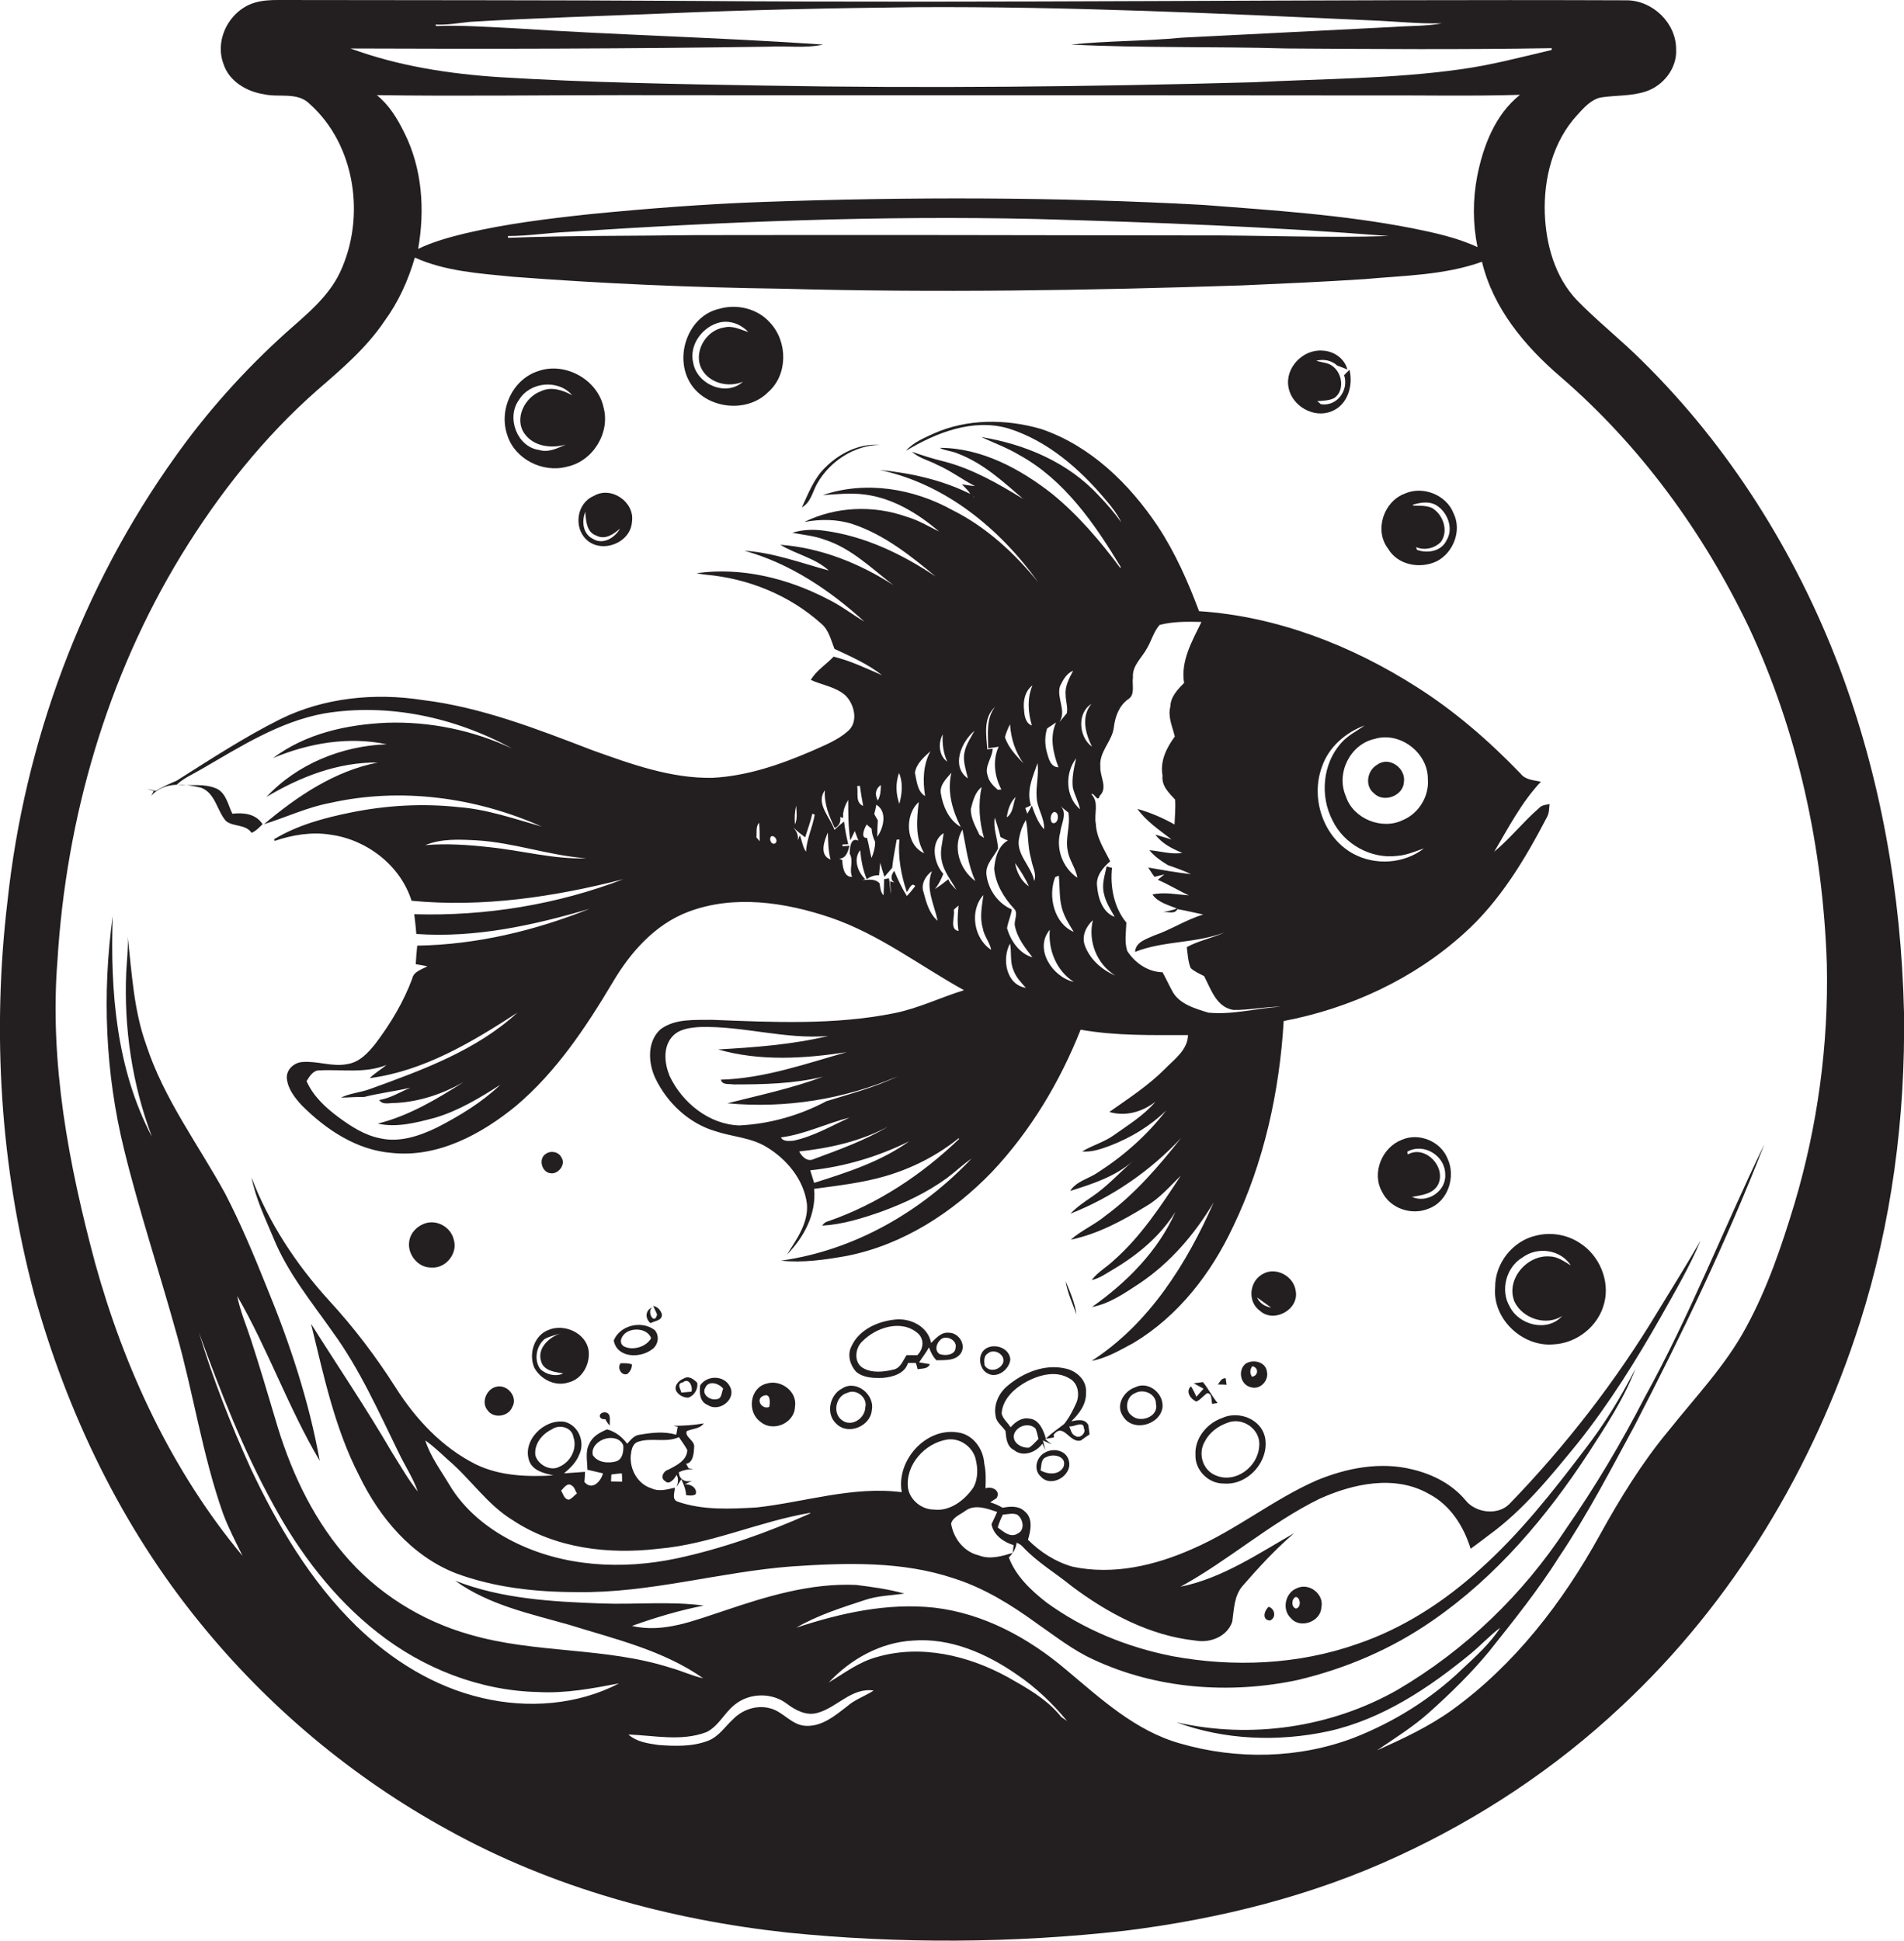 <?xml version="1.0" encoding="utf-8"?>
<!-- Generator: Adobe Illustrator 19.2.0, SVG Export Plug-In . SVG Version: 6.00 Build 0)  -->
<svg version="1.1" id="Layer_1" xmlns="http://www.w3.org/2000/svg" xmlns:xlink="http://www.w3.org/1999/xlink" x="0px" y="0px"
	 viewBox="0 0 636.6 648.7" enable-background="new 0 0 636.6 648.7" xml:space="preserve">
<g>
	<path fill="#231F20" d="M636.6,338.4c-0.9-39.4-7.8-78.9-21.8-115.8c-14.5-38-36.7-73.4-65.8-102c-7-7-14.9-13.2-21.8-20.3
		c-7.3-7.7-10.3-18.5-10.7-28.9c-0.4-11.7,2.7-24.1,10.8-32.9c2.2-2.4,4.5-5.1,7.8-5.9c5-0.8,10.2-0.4,15.1-2
		c5.9-1.9,10.6-7.8,10.2-14.2c0-8.7-7.8-16.2-16.4-16.3c-104.6-0.4-209.3,1-313.9,0.2C184.5,0,138.8,0.1,93.1,0
		c-2.6,0-5.1,0.1-7.6,0.8c-8.5,2.3-13.9,12.2-10.8,20.5c1.8,5.8,7.7,9.3,13.5,10.2c5.1,1.2,11.3-0.9,15.4,3.3
		c15.3,13.7,18.7,37.9,10.1,56.2c-4,8.5-11.6,14.4-18.4,20.5c-13.7,12.4-26.1,26.2-36.8,41.3C27.4,196.3,8.2,248.1,2.5,301.3
		c-5.2,43.8-2.4,88.6,8.9,131.2c11,39.8,29.3,77.9,55.5,110c22.8,28.1,51.1,51.8,82.9,69.2c34.8,19.3,74,30,113.4,34.3
		c37.5,3.8,75.4,3.6,112.9-0.6c31.4-3.9,62.5-11.6,91.2-24.9c27.4-12.6,52.9-29.5,74.9-50.2c37.2-34.7,64.2-79.7,79.6-128
		C632.5,408.8,637.1,373.5,636.6,338.4z M117.2,16.2c46.7,0.2,93.4,0.1,140-0.6c6-0.3,12.1,0.6,18-0.7c-34.7-2.4-69.4-3.2-104-5.5
		c-8.5-0.4-16.9-1-25.4-0.7c0-0.1-0.1-0.4-0.2-0.5c3.9,0.2,7.7-0.5,11.6-0.9c21.6-1.3,43.3-1.9,64.9-2.8c28-1.2,56-1.8,84.1-2.1
		c50.7-0.3,101.4,2.1,152,4.4c8,0.3,15.9,1.2,23.9,1c-5.3,1-10.6,0.8-15.9,1.2c-23.7,1.2-47.4,2.4-71.1,3.6c-12.3,1.2-24.7,1-37,2.3
		c24,1.2,48,0.6,72,1.3c29.6,0.2,59.1,0.4,88.7-0.1c0,0.2,0,0.5,0,0.6c-10.2,2.4-20.3,5.1-30.7,6.5c-22.9,3.2-46,3.1-69,4.3
		c-54.6,1.5-109.3,2.1-164,1.1c-29.3-0.5-58.7-1-88-2.8C150.2,24.7,133.2,22.1,117.2,16.2z M494,82.6c-6.9-3.2-14.4-4.8-21.8-6.3
		c-23-4.5-46.5-6-69.9-7.8c-49-2.7-98.1-2.7-147.1-1c-19.4,0.7-38.8,2.2-58.1,4.1c-13.9,1.5-27.9,3.2-41.5,6.4
		c-5.4,1.3-10.8,2.8-15.8,5.2c2.3-13,1.4-26.8-4.6-38.8c-2.3-4.7-5.1-9.3-9.2-12.6c27.4,0.4,54.8,0,82.1,0c83,0.1,166,0,249.1,0.1
		c17-0.1,34,0.3,51-0.2c-8.3,6.6-12.3,17.1-14.3,27.2C492.4,66.7,492.4,74.8,494,82.6z M464.3,78.9c-21.3,0.7-42.7-0.3-64-0.2
		c-56-0.1-112-0.2-168-0.1c-20.8,0.3-41.6,0.1-62.4,0.9c0-0.1-0.1-0.4-0.1-0.6c6.8,0,13.6-1.1,20.4-1.4c52-3.4,104-5.5,156.1-4.3
		C385.6,74.3,425,75.8,464.3,78.9z M161.3,567.6c-16.1-3.7-30.5-12.7-42.3-24.2c-15.2-14.9-26.2-33.5-35.2-52.6
		c-6.7-14.8-12.6-29.9-17.3-45.4c7.2,19.7,14.8,39.3,24.9,57.6c8.8,16.2,20.2,31.2,34.7,42.6c15.3,12.1,34.4,19.6,53.9,20
		c9.1,0.5,18.1-1.2,27-2.9C193.2,569.9,176.6,571.2,161.3,567.6z M283.2,570.4c-4,3.1-8.4,6.8-13.8,6.5c-4.8-0.2-7.6-4.9-12.1-5.9
		c-4.2-1.1-8.9,0.4-12,3.5c-2.8,2.5-4.9,6-8.6,7.4c-5.2,2-11,1.8-16.5,1.4c-3.5-0.5-7.3-1-10.1-3.5c8.6,0.3,17.7,2.4,26.1-0.8
		c4.1-2,6-6.5,9.5-9.2c4.9-4,12.5-4.1,17.5-0.2c2.8,2.1,6.4,4,10,3c6.6-1.7,11.5-8.6,18.9-7.5C289.2,567,285.8,568.1,283.2,570.4z
		 M354.3,573.3c-4.7-5.6-11.2-9.2-17.4-12.7c-13.1-7.2-29-11-43.7-6.7c-6,1.6-10.9,5.4-16.1,8.5c7.3-7.8,17.3-13.4,28.1-14
		c12.5-1,24.6,4.3,34.7,11.3c6.4,4.3,12,9.7,16.9,15.6C355.9,574.6,354.9,574.2,354.3,573.3z M600,402.3
		c-4.3,14.2-9.1,28.4-16.2,41.4c-6.8,12.7-16.9,23.2-25.8,34.4c-9,10.8-16.3,22.7-23.1,35c-12.4,22.5-28.5,43.4-49.4,58.5
		c-7.8,5.6-16.4,9.6-25.1,13.5c6-4.1,12.3-8,17.7-12.9c7-6.3,13.8-12.9,19.8-20.2c8.2-10.3,16.4-20.5,23.4-31.6
		c9.4-14,17.2-29,25.2-43.8c15.9-30.7,30.9-61.9,43.4-94.1c-13.6,28.1-24.9,57.3-40,84.6c-7.8,15.2-16.5,29.8-26.2,43.8
		c-14.4,22-33.8,40.7-56.5,54c-22.2,12.6-49.1,16.5-73.9,10.8c16.2,6,34.1,6.6,50.9,3c17.9-4,33.5-14.4,47.5-25.9
		c3.4-2.8,6.4-6.1,9.9-8.7c-3.4,5.3-8.2,9.6-12.8,13.9c-10.3,9.9-22.7,17.6-35.9,22.8c-18.5,7.1-39.3,7.5-58.3,2
		c-15-4.2-26.6-15-38.2-24.7c-12.5-10.6-27.6-18.8-44-20.7c-15.7-1.7-31.4,1.8-46.2,6.7c7.2-4.2,15.2-6.7,23.1-9.3
		c4.2-1.4,8.7-1.5,13.1-2.1c-5.3-1.5-10.7-2.2-16.1-2.9c-15.2-0.7-29.9,3.8-44.1,8.6c-9.9,3.2-20.3,7.6-30.9,5.1
		c7.8-2.8,15.8-5.2,24-6.8c-11.3-1.5-22.7-0.3-34.1-0.7c-16.5-0.6-33.4-1.5-49-7.6c11.2,8.1,25,11,38,14.7
		c15.4,4.8,31.5,8.5,44.9,17.9c-3.7-0.8-7.2-2.5-10.9-3.5c-21.8-7-45.2-4.7-67.1-11.1c-16.3-4.6-31.3-14-42.2-27
		c-11-13-18.2-28.9-22.9-45.2c-2.6-8.7-5.2-17.5-8-26.1c-1.6-5-3.7-9.8-4.7-14.9c10.3,17.8,17.1,37.4,27.6,55.1
		c-3.6-20-10-39.3-17.7-58c-4.2-10.5-8.6-21-13.8-31.1c-9-16.5-20.6-31.8-26.5-49.9c-4.2-11.6-4.8-24-6.2-36.1
		c0.2,4-0.3,7.9-0.5,11.9c-0.8,18.6,2,37.4,8.6,54.9c-11.9-22.6-14-48.7-13.1-73.8c-3.6,25.9-2.5,52.6,3.8,78.1
		c5.1,20.8,11.9,41.2,17.6,61.8c5.6,19.8,8.6,40.4,15.5,59.9c1.8,4.8,4.2,9.4,6.5,14.1c-23.6-28.3-39.5-62.5-49.3-97.9
		c-8.8-32.8-15.3-66.9-12.6-101c2.9-47.6,16.5-94.8,41.4-135.6c12.5-20.4,27.5-39.4,45.6-55.3c8.1-7,16.3-14,22.3-22.9
		c4.7-6.4,8-13.7,10.2-21.3c10.2,4.6,21.6,5.3,32.6,6.4c29.9,2.3,60,3.6,90,4c51.3,1.4,102.7,0.6,154-1.1c13.7-0.6,27.3-1.2,41-2.1
		c13.1-1.2,26.7-1.3,39.2-5.8c3.7,15.5,14.3,28.2,26.2,38.4c26.7,23,47.8,52,63,83.7c16.5,35.2,24.8,73.9,26.1,112.6
		C611.4,349.3,607.7,376.4,600,402.3z"/>
	<path fill="#231F20" d="M256.8,131.1c6.7-5.8,6.6-16.9,0.7-23.2c-4.1-4.7-11-6.4-16.9-4.7c-10.2,2.2-15,15.1-10.3,24
		C235.2,136.6,249.5,138.5,256.8,131.1z M241,107.7c3.4-0.6,6.9,0.8,9.2,3.3c-2.6-0.8-5.3-2.3-8.2-1.5c-6.2,0.9-10.5,8.7-7.2,14.2
		c2.7,4.5,8.9,5.9,13.6,3.9c-5.6,5.1-15.3,0.9-16.6-6.2C230.2,115.2,235.1,108.9,241,107.7z"/>
	<path fill="#231F20" d="M445.2,137.5c5.4-2.1,7.3-8.6,6-13.9c-0.6,0.6-1.2,1.2-1.8,1.8c1.7,5-2.4,10.6-7.8,9.7
		c-0.3-0.3-0.9-0.8-1.2-1c1.9-0.2,4-0.1,5.8-1.1c3.4-2.5,2.6-8-0.4-10.4c-1.5-1.4-3.8-1.4-5.7-2c2.4-0.7,5.2-0.1,7,1.6
		c0.9,0.3,2.6,1,3.4,1.3c-1-3.8-4.7-6.2-8.4-6.3c-6.5-0.5-12.5,5.8-11.3,12.2C431.8,135.6,439.2,140,445.2,137.5z"/>
	<path fill="#231F20" d="M189.6,156c8.6-1.8,14.5-11.3,12.2-19.8c-2-9.4-13-15.4-22-12.1c-8.5,2.8-13.1,12.9-10.2,21.3
		C172.1,153.5,181.5,158.2,189.6,156z M173.5,133.7c3.7-6.1,13.1-7,17.8-1.6c-3.2-1.7-7-3-10.5-1.3c-5.4,2-9,9.2-5.4,14.2
		c3.1,4.3,9,5,13.8,3.6c-2.8,1.2-5.8,2.8-9,1.8C172.9,149.4,169.2,139.6,173.5,133.7z"/>
	<path fill="#231F20" d="M87.8,275.5c-2.3-3.5-6.3-3.9-10.1-3.5c-1.4-2.8-2-6.5-4.9-8.2c-4.2-2.1-9.1-1-13.7-1.5
		c2.3-2.2,5.4-3.5,8.1-5.1c13-7.5,26-15.9,41.1-18.7c21.5-3.6,43.9,1.3,62.9,11.7c-13.1-6.1-27.5-9.1-42-8.6
		c-13.3,0.6-27,3.6-37.9,11.8c11.9-5,25.2-7.3,38-4.6c-14.9,0.5-30,6.6-40.2,17.6c11.2-6.7,24-11.7,37.2-11.5
		c-14.4,2.8-27,11.3-38,20.6c7.4-2.3,14.5-5.7,22.1-7.1c23.6-5.3,48.7-1.9,70.7,7.9c-9.2-2.6-18.3-5.8-27.8-6.5
		c-12-1.3-24.2-0.6-36,1.8c-8.9,1.8-17.8,4.2-25.6,8.9c0,0.1,0.1,0.5,0.1,0.6c5.9-2,12.4-3.1,18.6-2.1c12.2,1.6,23.5,10.3,27.2,22.1
		c23.8,2.3,47.8-1.3,70.8-7.2c-22.2,8.5-46.1,12.4-69.9,11.7c0.3,2.2,0.5,4.4,0.7,6.6c19.7,1.4,39.2-2.9,57.9-8.4
		c-18.3,7.3-37.8,12-57.6,12.3c-0.2,2-0.4,4.1-0.5,6.2c1,0.2,3,0.5,3.9,0.7c-1.9,1.1-4.6,1.7-5.1,4.2c-2.9,7.8-7.3,15.1-12.3,21.7
		c-2.4,3-5.3,6.2-9.4,6.8c-5,1-9.9-1.1-14.9-0.7c-2.8,0.1-5.5,2.5-5.3,5.4c0.3,3.6,2.7,6.6,5,9.1c8.1,8.1,18.4,15,30.2,15.9
		c15.4,1.6,29.9-6.3,41.4-15.7c13.5-11.4,23.4-26.3,32.4-41.4c5.9-10,14.1-19.3,25.2-23.5c15.3-5.8,32.4-3.2,47.5,1.9
		c16.2,5.5,29.9,16.1,44.7,24.3c-7.8,2.4-15.3,6.1-23.4,7.7c-20,4-40.5,3-60.8,2.2c-5.8,0.1-12.4-0.5-17.3,3.2
		c-4.5,4.1-4.1,11.2-1.7,16.3c3.9,8.2,11.2,15.1,20,17.7c5.6,1.9,11.8,2.1,17,5.2c6.9,4.1,12.7,11,13.7,19.2
		c0.5,6.4-3.5,11.8-6.7,16.9c5.7-5.8,9.9-13.6,9.1-22c8.1-1.1,16.2-2,24-4.3c8.8-2.6,17.1-6.8,24.3-12.6l0.2,0.2
		c-12.5,12-27.3,21.8-43.7,27.5c-0.9,0.2-1.6,0.7-2.1,1.5c6.9-0.4,13.6-2.5,20.1-4.8c7.6-2.8,15-6.3,21.6-11.1
		c2.8-2.1,5.3-4.5,8.2-6.5c-16.8,17.8-39.3,30.7-63.7,34.1c7.4,0.8,14.8-0.3,22.1-1.6c18.7-3.7,35.4-14.5,48.5-28.1
		c12.9-13.7,22.7-30.1,29.6-47.5c11.9,2.1,23.9,1.8,35.9,1.8c-0.1,5-4.6,8.1-7.8,11.4c-5.5,5.5-12.1,9.8-18.5,14.3
		c5.4,1.6,11,0,15.4-3.4c-3.8,4.5-9,7.7-13.8,11.1c-3.3,2.4-7.2,3.4-10.7,5.5c3.2,0.3,6.3-0.8,9.3-1.9c7-2.7,13.5-6.6,18.8-11.8
		c-6.3,8.2-14.1,15.1-22.8,20.7c-3,2.1-7.2,2.9-9.3,6.2c7.4-2.3,15.1-4.8,21-10c-4.6,4-8.7,8.6-13.8,12c-2.5,1.7-5,3.4-7.1,5.6
		c14-5.5,26.7-14.3,37-25.3c-7.5,9.5-15.5,18.8-25.3,26c-3.6,3-8.1,4.9-11.6,8c9.1-1.9,17.4-6.4,25.2-11.2
		c4.5-2.6,7.9-6.6,11.6-10.2c-6.6,10-13.3,20.3-22.4,28.3c-2.4,2.3-5.4,3.9-7.4,6.6c2.7-0.6,5-2.3,7.4-3.7
		c8.1-4.8,15.5-11,20.6-19.1c-5.8,13.1-16.3,23.6-27.9,31.8c5.9-1.1,11-4.7,15.9-7.9c10.3-6.9,18.5-16.5,24.8-27.1
		c-9,20.5-21.6,40.6-40.8,53c5-0.9,9.5-3.6,14-6c15-9,26-23.3,33.3-38.9c10.3-21.4,15.5-45.1,16.9-68.7c22.1-4.2,43.4-14,60.2-29.2
		c12.1-10.8,20.5-24.9,27.9-39.1c0.7-1.3,0.6-2.8,0.8-4.2c-1.2,0.2-2.6,0.3-3.5,1.3c-5.3,4.6-9.6,10.1-15,14.6
		c4.8-8.1,9.1-16.5,15.6-23.4c-2.4-0.5-5.2-0.6-6.8-2.7c-10.5-10.9-22-20.9-34.8-29c-21.8-13.9-46.8-23.6-72.7-25.3
		c-3.7-9.9-8-19.6-13.8-28.4c-9.5-14.2-22.5-26.9-39-32.5c-11.7-3.4-24.8-3.5-36.1,1.6c-3.2,1.5-6.7,2.9-9.1,5.7
		c10.1-6.1,22.4-10.9,34.2-7.5c13.1,4.1,23.9,13.5,32.6,23.9c2,2.3,3.9,4.8,5.2,7.5c-2.3-3.2-4.8-6.1-7.5-8.9
		c-10.2-11.1-24.6-17.2-39.3-19.6c4.3,2,8.7,3.6,12.7,6c15.1,8.3,25.2,23,33.9,37.4l-0.1,0.4c-6.7-9-14.1-17.7-22.8-24.8
		c-10.7-8.4-23.7-15.4-37.6-15.4c1.8,1,4,1,6,1.9c8.5,3.2,15.2,9.4,21.9,15.2c-8.3-5.1-16.8-10-26.3-12.5c-3.7-0.9-7.3-2-10.9-3.3
		c2.4,2.2,5.7,2.9,8.5,4.4c4.4,1.9,8.3,4.9,12.6,7.1c-1.1-0.1-3.3-0.4-4.4-0.6c0.6,0.6,1.7,1.7,2.2,2.3l0.6,0.9
		c-9.5-4.7-19.9-7-30.3-8c21.9,4.6,40.2,19.6,53,37.5c-7.9-9.7-17.3-18.4-28.5-24c-13.1-7.3-29.1-10-43.5-5.1
		c4.7-0.3,9.4-0.8,14-0.2c9.4,1.2,17.8,6.3,24.9,12.4c-3.6-1.8-7.1-3.9-11-5c-11-3.9-23.6-3.4-34.1,1.8c5.4-1,10.9-1,16.2,0.7
		c10.5,3.5,19.3,10.5,27.7,17.5c-11.2-7.5-23.7-13.5-37.2-15.3c-3.6-0.5-7.2-0.4-10.7,0.7c3.7,0.7,7.5,1,11.1,2.4
		c8.8,2.9,15.5,9.6,22.7,15.1c-11.3-7.3-24.3-12.5-37.8-13.5c5.2,3.2,11.6,4.4,16.2,8.6c-9.3-2.5-18.5-6-28.2-6.6
		c15.2,4.2,28.6,13.2,40.1,23.7c-4.2-2.5-8-5.5-12.4-7.6c-13.3-6.9-28.7-10.7-43.7-8.6c1,0.2,2,0.4,3,0.5c14.1,1.2,28,6.8,38.6,16.3
		c2.6,2.1,3.3,5.5,4.5,8.5c5.5,2.6,11.1,5,15.9,8.8c-5.3-2.3-10.5-4.8-16.2-6.2c-2.5,2.7-5.8,4.6-7.6,7.8c3.8,1.7,8.3,2.3,11.5,5.1
		c3.1,3,4.5,8.9,0.9,12c-3.5,3.1-8,4.8-12.2,6.7c-10.5,4.5-21.5,8.3-33,8.9c-13.9,0.3-27.3-4.6-40.2-9.2
		c-18.5-7.1-37.1-14.4-56.8-16.8c-16-2.5-33-0.8-47.6,6.4c-12,6-23.3,13.4-34.7,20.6c-2.4,1-4.8,2.1-7,3.4c-0.7-0.2-2-0.6-2.7-0.7
		c0.5,0.2,1.6,0.5,2.1,0.7l-0.8,1.6c4.2-4.8,11.1-4,16.6-2.7c4.8,1.8,5.3,7.6,8.3,11.1c2.5,2.1,6.6,1,8.6,4
		C85.4,277.9,86.6,276.7,87.8,275.5z M123.8,364c-3.2,1.2-6.7,1.4-9.8,2.9c2.5,0,5.1-0.3,7.7-0.2c5.1-1.3,10.3-1.9,15.5-3.1
		c-3.4,1.4-6.6,3.5-10.4,4.1c1.1,1.8,3.6,0.9,5.4,1c8-0.4,15.8-3,22.8-7c-8.9,5.7-18.3,11.3-28.7,13.9c6.4,1.4,12.8-0.3,18.9-1.9
		c8-2.3,15.2-6.7,22.1-11.1c-6.2,5.9-13.6,10.4-21.2,14.3c-5.8,2.8-12.5,5.1-19,3.6c-5.2-1-9.8-4-14-7.1c-4.3-3.2-8.4-7-10.6-12
		c1-1.6,2.2-3.7,4.4-3.6c7.4-0.4,15.1,1.1,22.3-1.8c-1.8,1.5-3.9,2.7-5.6,4.4c18.2-2.4,34.3-12.1,49.4-21.9
		C159.3,351.1,141.2,357.7,123.8,364z M247.2,376.2c-10.1-0.3-19.1-7.6-23.3-16.5c-1.7-4.1-2.3-9.4,0.7-13c2.3-2.8,6.2-3.2,9.5-3.4
		c14.4-0.4,28.4,4.2,42.8,3c-12.1,2.9-24.5,3.8-36.8,4.5c13.9,4,28.8,3.1,43,0.9c-13.8,3.9-27.6,8.8-42.1,9.2
		c0.5,1.9,2.7,1.3,4.2,1.6c10,0,20.2-0.2,30-2.6c-10.4,3.9-21.3,6.2-32,8.9c19.4,1.8,39-1.3,56.9-9c-7.6,3.7-15.8,5.8-23.8,8.3
		C267.3,372.9,257.3,375.7,247.2,376.2z M261.1,380.2c7.9-1,15.2-4.7,22.9-6.6c-6.1,2.8-12.1,6.3-18.7,7.7
		C263.9,381.4,261.9,381.7,261.1,380.2z M267.2,384.9c10.2-1.1,20.6-3.4,29.7-8.3c-7.7,4.6-16.3,7.7-24.7,10.8
		C270,388.5,268.2,386.8,267.2,384.9z M272.2,395.4c-0.4-1.4-0.9-2.8-1.3-4.2c11.5-1.2,22.8-4.6,33.1-9.7
		C294.5,388.3,283.3,391.9,272.2,395.4z M477.4,260.4c0.5,5.7-3,11.5-8.3,13.7c-7,3.5-16.7-0.4-19.1-7.9c-3.4-7.7,1.4-17.4,9.6-19.2
		C468.1,244.4,477.5,251.7,477.4,260.4z M442,256.3c2.2-6.5,7.9-11.5,14.3-13.8c-2.7,1.9-5.8,3.4-8,6c-6.1,6.9-7,17.6-2.8,25.7
		c3.8,7.9,12.8,13,21.6,11.9c3.2-0.2,6-1.5,9-2.5c-6.7,5.2-16.4,5.8-23.8,1.7C442.4,279.8,438.1,266.8,442,256.3z M362.7,316
		c-1.1-3.1,0.4-6.3,2.7-8.4c-1.7,7,1.3,14.7,7.5,18.5C368.4,324.2,364.4,320.7,362.7,316z M367.7,266c2.8-2.7,0-6.4,0.2-9.7
		c-0.5-5,3.9-8.4,4.5-13.1c0.4-3.5,1.7-7.2,4.7-9.4c2.6-1.5,1.3-4.9,1.7-7.4c-0.3-3.9,3-6.5,4.7-9.7c1.5-2.5,2.2-5.5,4.2-7.8
		c4.6-1.2,9.3-1.1,14-1c-3.1,6.4-7,13-5.8,20.4c-2.2,2.2-4.5,4.6-4.6,7.9c-0.9,3.4,0.7,6.7,1.5,10c-2.8,3.8-5,8.2-4.1,13.1
		c-0.4,3.4,2.1,5.7,4.2,8c0.2,2.8-0.1,5.5-0.2,8.3c-3.9-2.2-8.1-4-12.4-5.2c3,4.2,7.4,7.1,11.4,10.2c-1.3-0.4-4-1.2-5.4-1.6
		c2.2,3,5.6,4.7,9,6.1c-3.7,0.6-7.3-0.6-11-0.9c1.7,2.1,3.9,3.6,6.2,5c2.6,0.9,5.2,1.8,7.7,3c-4.8-0.5-9.5-1.4-14.3-2.2
		c0.7,1,1.3,2.1,2.1,3.1c0.8-0.2,2.5-0.6,3.3-0.8l-2.2,1.8c3.6,1.5,6.9,3.6,10.4,5.2c-4.1-0.3-8.2-1.2-12.2-0.3
		c1.9,2.7,5.3,3.5,8.2,4.7c-1.5,0.6-3.2,0.9-4.8,1.2c1.6-0.3,4,0.9,5-1c2.9,0.5,5.7,1.2,8.6,1.8c-5.7,1.7-10.8,5.1-16.4,7
		c-2.5,1.2-6.2,2.1-6.4,5.5c9.6-3.8,20.2-2.8,29.9-6.5c-4.1,1.9-8.6,2.7-12.6,4.9c0.3,2.3,0.4,4.8,1.3,7c1.3,1.2,3,1.9,4.5,2.7
		c2.3,4.4,4.1,10.4,9.8,11.3c5.3,0.1,10.5-1.1,15.9-1.1c-8.1,0.5-16.2,2.8-24.3,2c-4.5-1.4-10-2.9-12.2-7.5c-1.1-2-2-4-3.1-6
		c-4.9-0.1-9.2-3.1-11.8-7.1c-1-3.1-0.4-6.3-0.3-9.5c-4.1-4.9-5.5-12-4.8-18.3c-0.4-0.1-1.3-0.3-1.8-0.5c-0.6,3-1.7,6-0.9,9.1
		c0.6,2.9,2.2,5.3,3.6,7.8c-4.1-1.5-5.6-6.4-5.9-10.4c-0.4-3.3,2-6.1,4.4-8.2c-2-4-4.6-7.8-4.8-12.5c-0.7-3.3,1.2-7.2-1.5-9.9
		C365.8,264.7,367,268.6,367.7,266z M364.9,235.3c-3.5,4.3-2,9.8,0.2,14.3C360.7,246.4,360,238.4,364.9,235.3z M325.4,166.1
		c0,0,0.1-0.1,0.1-0.2l0.1,0.3L325.4,166.1z M276.8,278.3c0.1,3,0.1,6,0.9,9C273.8,285.9,275.6,281,276.8,278.3z M320.5,311.2
		c-3.2-0.5-1.1-4.9-1.6-7.1c0.5-0.5,1-0.9,1.6-1.4C320.2,305.5,320,308.3,320.5,311.2z M321.8,277.3c1.2,5.8,1.8,11.7,4.3,17.2
		C320.9,290.8,318.3,283,321.8,277.3z M328.8,299.2c-0.5,3.7-1.3,7.5-0.2,11.1c0.4,2.6,2.3,4.6,2.8,7.2
		C325.5,313.7,324.1,304.3,328.8,299.2z M337.7,315.4c0.6,3-0.1,6.2,1.2,9c0.8,2.3,2.5,4,4.1,5.8
		C336.4,329.2,334.9,320.5,337.7,315.4z M336.7,310.3c0.3-2.1,1.3-4.1,1.6-6.3c-4.7-2-8-6.8-8.5-11.8c-0.3-3.4,2.6-5.8,3.9-8.6
		c-0.2-3.5-1.7-6.8-1.1-10.3c0.7,2.1,1.4,4.3,1.9,6.5c0.5,0.2,1.3,0.7,1.8,0.9l0.7,0.2c-0.3,0.2-0.9,0.6-1.1,0.8
		c-2.5,2.1-3.2,5.5-3.5,8.6c0.4,5.1,3.2,9.7,6.6,13.4c1.6,1.5,0,3.8,0.3,5.7c0.8,4.1,3.4,7.4,5.9,10.6
		C340.8,318.8,337.9,314.4,336.7,310.3z M336.6,273.2c0.4-2.5,1.1-5,3-6.8C338.7,268.7,338.8,271.8,336.6,273.2z M344,296.3
		c-2.6-1.8-4.1-4.8-4.6-7.8C341.1,290.9,342.8,293.5,344,296.3z M345.8,294.5c-1-5.1-6.4-9.1-5-14.6c0.4-2.1,1.1-4,2.2-5.8
		c0.9,4.3,0.5,8.9,1.8,13.2C345.1,289.6,346.7,292,345.8,294.5z M351,310.8c-0.6,6.7,2.2,13.7,8,17.4
		C352,326.7,345.6,317.2,351,310.8z M352.4,271.4c2.2,0,1.4,4.7-0.7,3.6C351,273.9,351.2,272,352.4,271.4z M358.7,263.3
		c0.6,2.5,1.9,4.7,2.4,7.2c-4.9-4.1-5.1-12.1-1.3-17C359.1,256.7,358.3,260,358.7,263.3z M354.4,229.4c1-2.1,2.2-4.3,4.4-5.2
		c-1.3,2.5-2.8,5.2-2.5,8.1c0,2,0.8,4.1,0.4,6.1c-0.8,1-1.7,2-2.5,3C356.7,237.6,353.2,233.4,354.4,229.4z M354.5,278.2
		c0.3-2.9,2.5-6.3,0.1-8.8c0.8,0.8,1.7,1.5,2.6,2.2c0.8,4.3-1.1,8.5-0.2,12.8c0.5,3.2,2.7,5.8,3.2,9
		C355.3,290.1,353,283.8,354.5,278.2z M355,303.4c0.8,3,2.4,5.5,4,8.1c-6.6-2.8-8.7-12-6.2-18.3l1.2-0.5
		C354.4,296.3,354.1,300,355,303.4z M350.1,243.5c1-0.7,2-1.3,3-2c-2.2,4.8-1,10.2,0.8,15c-2.7-0.1-3.3-3-3.9-5.1
		C349.3,248.8,349.3,246,350.1,243.5z M346.6,266.4c0.1,3.8,2.7,7,2.5,10.8c-2.1-2.2-3.1-5.1-4.1-7.9c-0.5,0.9-1,1.8-1.5,2.7
		c-0.2-0.6-0.5-1.3-0.7-1.9c0.5-0.2,1.4-0.6,1.9-0.9c-1.6-4.9,0.6-9.5,2.2-14.1C347.4,259,346.3,262.7,346.6,266.4z M345.2,229.1
		c-1.8,4.3-1.5,9-0.2,13.4c-2.1-0.7-2.5-3.3-2.6-5.1C342,234.3,342.7,231,345.2,229.1z M337.7,242.1c0.3,4.7,1.7,9.2,4.5,13.1
		c-2.4-2.6-5.1-5.3-6.2-8.8C336.4,244.9,337,243.5,337.7,242.1z M332.7,236.3c-3.1,3.9-2.3,9.2-2.3,13.8c0.9-0.1,2.6-0.3,3.5-0.5
		c-2.1,4.6-1.4,9.9,0.9,14.3c-0.3,0-0.9,0.1-1.2,0.1c-1.5-1.3-3-2.8-3.4-4.8c-1.1-3.1,1.6-5.9,1.7-8.9c-0.5,0-1.3,0.1-1.8,0.2
		C329.8,245.8,328.6,240,332.7,236.3z M328.2,263.1c-1.2,5.6-0.8,11.5,0.8,17c-0.4-0.3-1.2-0.8-1.5-1c-1.3-2.8-3-5.6-2.9-8.7
		C325.3,267.7,326,264.8,328.2,263.1z M325.8,244.3c-1.2,2.3-2.8,4.5-3.3,7.1c-0.7,3,0.5,5.9,1.1,8.8
		C317.9,256.2,321.4,248,325.8,244.3z M321.2,276.4c-3.9-2.2-5.9-6.8-6.6-11c-0.6-2.9,1.8-5.1,3.5-7.1
		C316.6,264.6,318.4,270.8,321.2,276.4z M315.2,245.5c-0.2,3.1,0.2,6.2,1.5,9.1C313.9,252.6,313.6,248.4,315.2,245.5z M315.5,278.5
		c-0.3,2.9-1.3,5.9-0.7,8.8c0.6,3.9,3.2,6.9,5,10.2c-1-1.1-2.2-2.1-2.7-3.6c-1.5,1.2-3,2.3-4.5,3.3c1.2-1.5,2.1-3.3,2.8-5.1
		C312.2,288.6,310.9,281.4,315.5,278.5z M313.5,307.8c-2.8-2.4-3.8-6.1-4.7-9.5c-1-2.7,0.6-5.5,2.8-7.1
		C309.3,296.9,312.4,302.4,313.5,307.8z M311.1,251.1c-2.5,4.6-2.6,9.9-1.8,15c-2.6-1.5-2.8-5.1-3.4-7.8
		C306.4,255.2,308.9,253.1,311.1,251.1z M307.2,268.1c-0.7,5.7-1.3,11.9,1.8,17.1C302.8,282.5,302.3,272.4,307.2,268.1z
		 M300.6,258.4c1.4,3.3,1,6.9,0.1,10.3C299.5,265.4,299.4,261.6,300.6,258.4z M298.3,290.1c0.3-3.2,1-6.3,1.5-9.4
		c0.2,0,0.7-0.1,0.9-0.1c-0.5,6,0.6,12,2.5,17.6c0.7-0.8,1.6-3.5,2.8-2c-0.9,1.2-1.8,2.3-2.8,3.3c-1.7-2.7-3-5.5-4.2-8.4
		c-1,1.2-1.5,3,0.1,3.9l-1.5-0.4c0.1,1.1,0.2,3.2,0.3,4.2c-0.4-1.7-0.3-3.5-0.7-5.2c-0.4,0.1-1.2,0.2-1.6,0.3c0,1.8-0.1,3.6-0.2,5.4
		c-1-1.1-1.1-2.6-1.3-4c-1.5-1.7-3.8-1.2-5.8-1.1l1-0.3c-2.5-2.4-4.1-6.7-1.7-9.7c0.3,3.3,0.9,6.6,2.2,9.7c1.2-0.9,2.6-1.4,4.1-1.3
		c0.1-1,0.3-3.1,0.4-4.2c0.3,1.2,1,3.5,1.4,4.7C296.5,292.2,297.4,291.1,298.3,290.1z M294.5,262.4c0,1.8-0.1,3.6-1,5.2
		C292.4,265.6,292.7,263.7,294.5,262.4z M293,269c3.7,2.2,2.5,7.7,0.3,10.7c0-1.8,0.1-3.6,0.2-5.5c-0.3-0.5-0.9-1.5-1.2-2.1
		C292.6,271.1,292.8,270,293,269z M289.8,275.6c0.5,0.5,1,0.9,1.6,1.4c0.1,1.5,0.5,3,1.2,4.4c0,1.9-0.5,3.7-1.2,5.4
		c-0.6-2.2-0.9-4.5-1.5-6.7C287.5,280.3,289.1,276.6,289.8,275.6z M287.5,262.7c0.3,2.2,0.7,4.5,1.1,6.7c-2.7-1.1-1.6-4.4-2-6.6
		C286.8,262.7,287.3,262.7,287.5,262.7z M275.8,264.2c-0.3,4.5,1.4,8.6,3.3,12.6c1.5-0.8,2.1-2.1,1.8-3.7l1,0.3
		c-0.2-2.1,0.6-4.2,1.7-6c0,4.5,0,9,0.7,13.5c0.5-1,1-2.1,1.5-3.1c0.4,1,0.8,2.1,1.2,3.2c-2.7-1.3-2.9,2.7-2.9,4.4
		c1.4,2.4-0.3,5.2,0.8,7.7c-2.8,0.2-3.2-3.6-3.3-5.6c-0.3-0.1-0.7-0.4-1-0.5c2.3,0,3-2.5,3.4-4.3l-2.3,0.2c0-0.2,0-0.5-0.1-0.6
		c0.5,0,1.5-0.1,2-0.1c-0.6-2.5-1.1-5.1-1.4-7.6c-1.1,0.9-2.2,1.8-3.2,2.8C277.5,273,272.6,268.6,275.8,264.2z M266.2,269.3
		c0.1,2.1,0.5,4.3-0.4,6.3C265.6,273.5,265.7,271.4,266.2,269.3z M269.2,279.9c0.8-2.6,1.8-5.2,2.4-7.9l0.8,0.3
		c-0.7,4.2-2.7,8.1-2.9,12.4c-1.2-1.6-1.3-3.7-2.1-5.5l-0.7,1.8c0.4-1.7-0.4-3.1-1.4-4.4C266.5,277.9,267.9,278.9,269.2,279.9z
		 M257.8,279.6c1.2-0.6,2.5,1.5,1.4,2.3C257.9,282.6,257,280.5,257.8,279.6z M253.8,275c0.2,2,0.2,4.1,0.2,6.2
		c-0.3-0.3-0.8-1-1.1-1.3C253.1,278.2,252.6,276.4,253.8,275z M163.7,283.2c-7.1-0.8-14.3-1.3-21.5-0.7c5.4-2.2,11.3-1.9,17-1.6
		c12.5,0.7,24.4,5.1,36.8,6C185.2,287.3,174.5,284.3,163.7,283.2z"/>
	<path fill="#231F20" d="M273.3,161.5c4.2-7.3,12.2-12.6,20.8-12.8c-6.8-0.5-13.4,2.8-18.1,7.5c-3.8,3.6-5.7,8.7-7.9,13.4
		C271.2,167.9,271.7,164.2,273.3,161.5z"/>
	<path fill="#231F20" d="M480.4,187.6c5.6-2.9,8.4-10.3,5.6-16c-2.4-6.2-10.3-9.3-16.3-6.6c-7.1,2.6-10.3,12.3-5.6,18.4
		C467.3,188.9,474.8,190.3,480.4,187.6z M479.9,168.7c4,2.2,6.3,7.9,3.7,12c-1.7,3.6-6.4,4.4-9.8,3.1c-0.1-0.2-0.3-0.7-0.3-0.9
		c2.8,1.2,6.2,0.4,8.3-1.8c2.6-3.7,0.7-9.1-3-11.3c-2-0.9-4.2-0.7-6.3-0.8l-0.1-0.3C474.9,168,477.5,167.5,479.9,168.7z"/>
	<path fill="#231F20" d="M198.5,165.8c-5.7,2.4-6.8,10.5-2.4,14.6c5.1,4.8,14.8,1.1,15.2-6C212.3,167.8,204.3,162.3,198.5,165.8z
		 M198.2,180.1c-3.3-1.6-3.8-5.8-2.5-9c0.2,2.9,0.4,6.8,3.6,7.9c3,1.6,5.8-0.4,8-2.3C205.5,179.9,201.5,182.2,198.2,180.1z"/>
	<path fill="#231F20" d="M459.4,265.2c3.3,3.3,9.8,0.8,10-3.8c0.7-4.6-4.9-8.7-8.9-5.8C457.1,257.5,456.2,262.7,459.4,265.2z"/>
	<path fill="#231F20" d="M468.7,381c-6.6,2.5-10.2,11.1-6.6,17.4c2.7,5.6,9.9,8,15.6,5.6c6.5-2.4,9.1-10.7,6.3-16.7
		C481.7,381.5,474.4,378.5,468.7,381z M472.1,400.1c3.1-0.6,7-0.9,8.7-4.1c2.9-5.8-4.2-13.4-10.1-10.1c0-0.2-0.2-0.7-0.2-0.9
		c5.4-3.1,12.6,1.2,12.7,7.4C483.7,398.1,477.3,402.4,472.1,400.1z"/>
	<path fill="#231F20" d="M187.7,386.9c-0.9-1.9-3.5-2.4-5.2-1.2c-2.6,1.6-1.4,6.3,1.7,6.5C186.7,392.5,189.3,389.2,187.7,386.9z"/>
	<path fill="#231F20" d="M504.6,502.8c-3.9,3.9-11.3,2.9-14.6-1.3c-4.5-5.4-11-8.7-17.7-10.3c-10.8-2.7-22.1-0.5-32.2,3.7
		c-14.5,6.4-26.9,16.6-41.5,22.9c-12.4,5.5-26.4,8.8-40,5.9c-5.7-1.6-10.8-4.9-14.9-9c0.9-3,1.8-7.2-1.1-9.5c-2-1.9-4.8-1.7-7.4-1.2
		c-1.3-0.8-2.7-1.4-4.1-1.8c0.5-0.4,1.6-1.1,2.1-1.4c1.5-2.5-1.5-4.1-3.7-3.3c0.1-2.8,0.2-5.5-0.4-8.2c-0.3-5-3.8-9.9-9-10.5
		c-10.7-1.6-20.5,9.5-18.6,20c-16.4-2.1-32.3,3.3-48.5,5.1c-8.9,0.5-18.1,1-26.6-2c-1.9-0.9-0.7-3.2-0.8-4.6
		c-2.6,0.6-5.3,1.4-7.8,0.2c-4.6-1.4-7.3-6.4-6.9-11c0.2-1.7,0.5-3.8,2.3-4.5c4.5-1.6,9.4,0.4,13.8-1.6c0.9,1.4,2,2.8,2.8,4.3
		c-0.1,3.5-3.7,5.2-6.4,6.6c-1.6,0.4-2.8,2.8-1,3.8c1.4,1.5,3.3-1,3.8-2.1c0.8,1.3,0.5,2.7,0,4l1.6-2.5c0.8,1.7,1.5,3.4,1.6,5.3
		c1.1,0.1,2.2,0.3,3.2-0.3c0.7-2.1-1.9-3.6-3.7-3.3l2.5-1.2c-2.2,0.6-4.4-0.4-4.4-2.9c1.5-0.7,3.1-1,4.8-1c-0.4-0.1-1.2-0.2-1.6-0.3
		c-0.2-0.4-0.6-1.2-0.8-1.5c2.4-0.3,2.6-3.7,2.7-5.7c0.1-2.2-3.2-3.2-2.5-5.2c1.9-0.9,4.4-0.7,5.7-2.6c-3.3,0.6-6.7,0.8-10.1,0.8
		c0.3,0.1,1,0.3,1.4,0.3l-0.5,2.7c-4-1.2-8.2-0.7-12.3,0c-1.8,0.2-2.9,1.7-4.1,3c-1.7-2.3-3.9-4-6.7-4.8c-2.4,1-4.9,2.3-6,4.9
		c-1.4,2.6-0.6,5.7-0.6,8.6c1.7,0.4,3.5,0.8,5.2,1.2c-0.7,2.7-3.6,5.9-6.2,2.9c0.1-0.9,0.2-2.6,0.2-3.4c-2.3,0.2-4.7,0.3-7,0.5
		c2-1.7,4-3.6,5-6.1c2.1-4.2,0-9.8-4.7-11.1c-6.9-1.2-14.5,6.3-11.9,13.2c1.3,3.2,5,4,8,4.7c-8.7,0.5-17.9,0.2-25.9-3.7
		c-11.2-5.6-20-15-26.7-25.5c-6.6-10.4-14.1-20.3-22.5-29.4c-10.9-12-20-25.8-25.8-41c1.4,7.1,4.6,13.7,7.4,20.4
		c4.7,11.5,12.6,21.1,19.7,31.2c9.1,12.5,15.4,26.7,22.1,40.4c2.1,4.4,4.8,8.4,6.4,13c-3.3-4.1-5.9-8.8-8.7-13.2
		c-8.5-14.6-18-28.6-27-42.9c4.2,17.2,7.9,34.9,16.1,50.8c6.8,14,17.5,26.8,32.3,32.6c12.9,4.8,26.8,6.3,40.5,6.3
		c24.3,0.4,47.9-6.8,72-8.6c18-1.2,36.7-1.8,54,4c10.1,3.2,19.3,8.9,27.8,15.1c6.1,4.2,12,8.9,18.8,12c21.1,9.9,45.6,11.7,68.3,6.9
		c16.1-3.8,31.6-10.4,45.2-19.9c21.2-14.6,38.1-34.6,52.1-56c5.8-9,11.9-18.1,15.7-28.2c-4.8,9.5-10.4,18.6-16.9,27
		c-10.7,14.1-21.7,28.1-35,40c-11.9,10.8-25.7,19.8-41,25c-19.8,7-41.5,7.9-62,4.1c-15.1-3-29.6-8.9-42.1-18
		c-5.1-4-10.2-8.8-12.5-15c1.4-1.3,2.4-3,2.6-4.9c0.9,0.3,1.6,0.8,2.2,1.5c4.8,5.1,10.8,8.6,16.2,13c12.1,9.1,26.2,16.6,41.4,18.2
		c4.9,0.9,10.6-1.3,12.3-6.3c0.6-4.1,0.6-8.6,3.4-11.9c5.4-6.2,11-12.3,17.3-17.7c-12.1,6.9-24.1,15.1-38,17.9
		c16.1-8.8,30-21.3,46.5-29.4c11.3-5.1,25.3-8.1,36.6-1.6c7.1,3.7,11.6,10.8,13.9,18.3c2-1.4,3.9-2.9,5.9-4.4
		c11.8-8.5,20.9-19.9,30-31c10.5-13.2,19.4-27.5,27.7-42.1c4.7-8.4,9.6-16.7,13.3-25.5c-4.6,7.9-9.4,15.7-14.2,23.5
		C540.5,461.3,523.7,483.1,504.6,502.8z M198.2,486.4c-0.6-2.7,1.9-4.9,4.3-5.5c2.2-0.6,5-0.1,5.9,2.3c0.1,2-0.2,4.6-2.4,5.3
		C203.4,489.2,199.9,489,198.2,486.4z M208,495.3c-1.2,0-2.4-0.1-3.7-0.1c0-0.6,0.1-1.8,0.1-2.3c1.2-0.2,2.3-0.3,3.5-0.4
		C208,493.1,208,494.6,208,495.3z M191.2,496.6c0.9,0.5,1.1,1.7,1.7,2.6c-0.9,0.7-1.6,1.7-2.7,2.1c-1.6-0.1-1.9-2-2.6-3
		C188.5,497.4,189.7,495.4,191.2,496.6z M179,486.5c-0.5-3.8,2.3-7.2,5.5-8.7c2.5-1.8,6.7-0.7,7.2,2.5c1.4,3.9-0.9,8.3-4.5,9.9
		C184.2,492,179.9,489.7,179,486.5z M226.4,520.9c-18.3,3.9-38.1,2.9-55-5.7c-8.5-4.3-16.2-10.6-21.1-18.8
		c-2.9-4.9-6.4-9.5-8.1-14.9c2.7,1.9,5.1,4.2,7.5,6.4c7.6,6.4,13.2,15.1,21.8,20.3c14.2,9.4,32,11.5,48.7,9.5
		c17.4-1.5,33.5-9.1,50.7-12l0,0.2C256.6,512.3,241.7,517.6,226.4,520.9z M312.2,504.6c-4,0-7.9-3.1-8.6-7.1
		c-1-7.8,5.6-15.1,13.1-16.3c4.1-0.6,8.2,2.2,9.4,6.1c0.9,3.3,1,7-0.7,10C322.5,501.5,317.6,505.3,312.2,504.6z M338.6,519.1
		c-3.7,1.1-7.6,2.3-11.4,0.8c-5-1.2-8.4-5.7-9.2-10.6c0.6-2.2,3.1-3,4.8-4.3c3.2-2.3,7.3-0.7,10.6,0.4c-0.6,1.4-1.3,2.8-1.9,4.1
		c0.7,3.7,4.1,6,7.4,7C338.8,517.4,338.7,518.3,338.6,519.1z M340.3,512.6c-2.4,1.6-4.8-0.6-6.7-2c0.4-1.5,1-2.9,1.7-4.3
		c1.6-0.1,3.3-0.6,4.8,0C342.1,507.7,342.8,511.4,340.3,512.6z"/>
	<path fill="#231F20" d="M141.7,409.1c-2.3,0.9-4.3,2.9-4.8,5.4c-1,4.5,2.7,9.3,7.3,9.2c4.8,0.4,9-4.7,7.5-9.4
		C150.7,410.1,145.8,407.4,141.7,409.1z"/>
	<path fill="#231F20" d="M513.7,413c-7.9,1.7-13.9,9.3-13.8,17.4c-0.9,10.4,9,19.8,19.3,19c8-0.3,15.3-6.1,17.2-13.9
		c1.9-7.5-1.7-15.9-8.2-20C524,412.7,518.6,411.8,513.7,413z M525.2,423c-2.2-1.3-4.4-3-7.1-3c-7.6-0.6-14.8,7.8-11.7,15.2
		c2.7,5.5,10.5,8.2,15.9,4.7c-4.9,5.5-14.4,3.1-17.5-3.1c-3.3-5.5-1.2-13.3,4.3-16.5C514.1,416.6,521.8,417.7,525.2,423z"/>
	<path fill="#231F20" d="M433.2,431.4c-0.7-4.8-6.4-7.9-10.7-5.7c-4.8,2.3-5.6,9.4-1.2,12.5C426,442.4,434.5,437.7,433.2,431.4z
		 M420.3,433.7c1.6,1.1,3.1,2.3,4.7,3.4C422.9,436.7,421.2,435.7,420.3,433.7z"/>
	<path fill="#231F20" d="M359.9,439.4c-0.5-3.9-2.1-7.5-3.6-11.1C356.9,432.1,358.6,435.7,359.9,439.4z"/>
	<path fill="#231F20" d="M221.3,439.3c-0.5-1.5-1.4-2.4-2.9-2.8c0.3,0.7,1,2.2,1.3,2.9c-0.9,3.8-3.6-1-1.6-2.4
		c-2.4,1-2.5,3.7-0.6,5.3C218.9,441.5,221.5,441.5,221.3,439.3z"/>
	<path fill="#231F20" d="M313.1,454.7c2.8-0.1,6.4,0.3,8.2-2.4c1.8-2.9-0.8-6.8-4-6.8c-2.6-0.3-4.3,1.8-6,3.4
		c-1-5.5-6.9-8.4-12.1-7.8c-5.8,0.6-12,3.4-14.5,8.9c-1.5,2.8-0.5,6.3,1.5,8.5c2.4,2.1,5.9,2.2,8.9,2.1c3.4-0.3,7.4-1.4,8.5-5
		c0.7,0,2,0,2.6,0c0.2,0.5,0.5,1.6,0.6,2.1c1.5-0.3,3.4,0,4.1-1.7c-0.9-0.2-2.7-0.4-3.6-0.6c1.1-1.7,2.3-3.2,3.3-5
		C311.2,452,311.9,453.5,313.1,454.7z M314.5,447.8c1.7-1.7,5.6,0.1,5,2.7c-0.1,2.5-3.5,2.8-5.4,2.1
		C312.3,451.3,313.2,448.9,314.5,447.8z M306.7,453c-1.2,0-2.4,0-3.6,0c-1.2,1.8-2,4.3-4.3,4.8c-3.3,0.8-7.3,1.3-10.4-0.6
		c-3-1.9-2.5-6.6-0.1-8.8c4.6-4.7,13.1-7.5,18.6-2.7C309.1,447.7,308.8,450.9,306.7,453z"/>
	<path fill="#231F20" d="M217.8,451.2c2.2-1.3,2.9-4.6,1.1-6.6c-4.3-3.3-11.6-1.7-13.7,3.5C206.3,453.9,213.8,454.1,217.8,451.2z
		 M208.5,450c-1.8-1.3-0.6-3.6,0.9-4.6c2.6-1.7,7.1-1.2,8.3,1.9C216.1,450.3,211.4,451.6,208.5,450z"/>
	<path fill="#231F20" d="M178.6,457.1c2.1,4,7.1,6.5,11.5,5c4.6-1.1,7.3-6.2,6.7-10.7c-0.9-5.9-8.3-9.1-13.5-6.8
		C178.6,446.4,176.7,452.5,178.6,457.1z M182.1,447.6c1.8-1,3.9-1.4,5.8-2c-4.1,1.1-8.6,5.1-6.9,9.7c1,3,4.6,3.3,7.3,3.8
		c-2.5,1.2-5.6,0.4-7.6-1.4C178.4,454.7,179.3,449.9,182.1,447.6z"/>
	<path fill="#231F20" d="M337.8,454.4c-0.3-3.8-5.2-5.5-8.2-3.6c-2.9,1.9-2.3,6.8,0.6,8.3C333.4,460.9,337.5,457.8,337.8,454.4z
		 M335.4,455.5c-1,2.5-4.7,3.4-6.2,0.9c-0.2-1.4-0.3-3.2,1.1-4C332.4,450.6,336.2,452.8,335.4,455.5z"/>
	<path fill="#231F20" d="M209.9,459.2c0.9-0.9,1.4-1.9,1.4-3.1c-1.2-0.5-2.6-0.4-3.8-0.4C206.2,457.3,207.9,460.2,209.9,459.2z"/>
	<path fill="#231F20" d="M423.6,458.5c-0.4-3.3-4.7-4.3-7.2-2.6c-2.6,2.2-1.7,7,1.8,7.8C421.3,464.7,424.3,461.5,423.6,458.5z
		 M418.6,460.2c-0.8-1.2-0.7-2.4,0.1-3.5C420.9,457.1,420.8,459.9,418.6,460.2z"/>
	<path fill="#231F20" d="M361.4,481.5c1-0.7,1.9-1.4,2.9-2c-0.1-0.8-0.3-2.3-0.4-3.1c-1.1-2.3-3.8-1.7-5.7-1.3
		c2.7-2.6,5.1-5.8,4.9-9.7c0.3-4-3.1-7.1-6.7-7.9c-7-1.7-14.3,1.3-19.6,5.8c-2.9,2.4-4.7,6.4-3.9,10.1c0.2,2.1,2.3,3.3,3.3,5
		c0.2,2.3,0.4,5.1,2.8,6.3c3,2.5,7.4,0.8,9.5-2.1c0.4,0.7,0.7,1.5,1,2.2l-0.8-3.3l2.9,1.3c-0.8-0.6-1.5-1.2-2.2-1.8
		c0.8-0.1,2.3-0.4,3-0.5l-0.1-0.9C355.6,475.3,357.6,482.6,361.4,481.5z M344.1,483.9c-2.5,0.3-5.9-1.7-5-4.6c1-2.7,4.9-3.9,7.1-1.8
		c0.5,1.1,0.7,2.3,1,3.5C346.2,482,345.3,483.1,344.1,483.9z M349.7,480.9c-0.8-2.7-2.2-6.4-5.5-6.7c-2.6-0.5-4.7,1.1-6.3,2.9
		c-1-1.6-2.6-2.8-3-4.6c0.3-5,4.5-8.6,8.6-10.8c4.3-2.2,9.7-3.6,14.1-0.9c2.9,1.5,3.5,5.5,2.2,8.3c-1.1,2.4-2.3,4.8-4,6.9
		C353.8,477.6,351.6,479,349.7,480.9z M359.6,480c-1.4-0.5-1.6-2.1-2.1-3.2c1.5,0.3,4.9-2.1,4.9,0.7
		C363.3,478.9,361,481.1,359.6,480z"/>
	<path fill="#231F20" d="M228.6,460.8c-1.7,0.6-3.6,2.7-2.3,4.5c0.9,1.2,2.3,1.9,3.8,1.9c2-0.6,3.4-2.9,3-5
		C232,461.1,230.3,459.7,228.6,460.8z M231.2,465.2c-0.8,0.1-2.5,0.2-3.4,0.3c-0.2-1.1-1.7-3.1,0.5-3.4
		C230.3,460.4,231.7,463.4,231.2,465.2z"/>
	<path fill="#231F20" d="M234.1,463.1c-0.3,2.5-0.2,5.5,2.6,6.6c3.9,2.5,9.7-2.1,7.3-6.3C242.1,459.7,236.4,459.6,234.1,463.1z
		 M239.6,467.7c-2.1,0.5-5.1-1.5-3.8-3.8c1.1-2.6,4.6-1.5,6,0.3C241.2,465.4,241.4,467.6,239.6,467.7z"/>
	<path fill="#231F20" d="M409.8,460.7c-1.4-0.1-1.9,1.2-2.6,2.1c0.7,0,2.1,0,2.9,0.1C410,462.3,409.9,461.2,409.8,460.7z"/>
	<path fill="#231F20" d="M398.2,463.4c-2,1.8,0,4.4,1.8,5.1c1.4-0.6,2.3-1.9,3.6-2.8c1.8,0.1,1.3,2.4,1.7,3.6
		c0.4-0.1,1.3-0.2,1.8-0.3c-1.8-2.2-3.1-4.8-4.9-7c-0.8,0.1-2.3,0.3-3.1,0.4c1.1,0.6,2.2,1.2,3.3,1.8c-0.8,0.9-1.6,1.8-2.4,2.7
		C399.5,465.7,398.9,464.5,398.2,463.4z"/>
	<path fill="#231F20" d="M256.3,462.5c-5.7,1.4-6.6,9.6-2,12.8c4.1,3.5,11.3,0.5,11.5-5C266.7,465.1,261,461,256.3,462.5z
		 M257.2,470.3c-2.5,1-4.7-2.6-2-3.7C257.7,465.5,257.5,468.8,257.2,470.3z"/>
	<path fill="#231F20" d="M166.2,463.5c-3.4,0.5-5.5,5.2-3.2,7.9c2,2.9,7,2.2,8.3-1.1C173.2,467.1,169.8,462.8,166.2,463.5z"/>
	<path fill="#231F20" d="M281.6,464.1c-4.2,2.1-5.6,8.5-2,11.8c3.9,4,11.5,0.9,11.9-4.6C292.5,466.2,286.3,461.1,281.6,464.1z
		 M289.3,470.5c-0.1,3.6-4.5,6.6-7.7,4.3c-3.4-2.3-2.2-8.2,1.7-9.2C286.3,464.1,290.2,467.2,289.3,470.5z"/>
	<path fill="#231F20" d="M379.6,463.7c-3.8,1.3-6.7,5.9-4.2,9.6c3.2,5.6,12.6,3.1,13.3-3C389,465.6,383.9,461.6,379.6,463.7z
		 M386.5,469.4c0.9,4.2-5.3,6.4-8.1,3.8c-2.6-1.8-1.8-6.4,1.1-7.5C382.3,464.1,386.6,465.9,386.5,469.4z"/>
	<path fill="#231F20" d="M202.2,472.1c-2.3,0.1-2.2,2.5,0.2,2.3c0.4,0.8,0.8,1.5,1.5,2.1C203.7,474.9,204.6,472.3,202.2,472.1z"/>
	<path fill="#231F20" d="M409.2,495.9c8.2,0.7,15.5-7.8,13.7-15.7c-1.5-6-8.9-8.7-14.3-6.2c-5.1,1.8-9.2,6.8-8.9,12.3
		C399.5,491.5,404.1,496,409.2,495.9z M402.8,481.9c1.5-3,4.4-5.2,7.6-6.3c5.1-2.1,11.3,2.3,10.6,7.9c-0.4,6.8-7.9,12.5-14.5,9.7
		C402,491.4,400.5,485.8,402.8,481.9z"/>
	<path fill="#231F20" d="M349.3,485.6c-2.8,1.5-3.9,5.7-1.3,8c3.5,3.9,10.6-0.4,9.4-5.2C356.6,484.7,352.1,483.9,349.3,485.6z
		 M355.6,490.3c-1.5,2.9-5.3,2.6-7.7,1.2c0.4-1.6,0-3.9,2.1-4.5C352.4,485.8,356.8,486.9,355.6,490.3z"/>
	<path fill="#231F20" d="M433.6,530.9c-3.9,1.5-5.1,7.1-2,10c3.1,3.7,10,1.2,10.2-3.6C442.8,533,437.8,528.9,433.6,530.9z
		 M433.3,537.7c-1.7-0.5-1.5-3.4,0-3.9C434.9,534.1,435.1,537.4,433.3,537.7z"/>
	<path fill="#231F20" d="M424.6,541.7c2.2-0.9,1.7-3.9-0.4-4.6C422.7,538.3,421.8,541.5,424.6,541.7z"/>
</g>
</svg>
